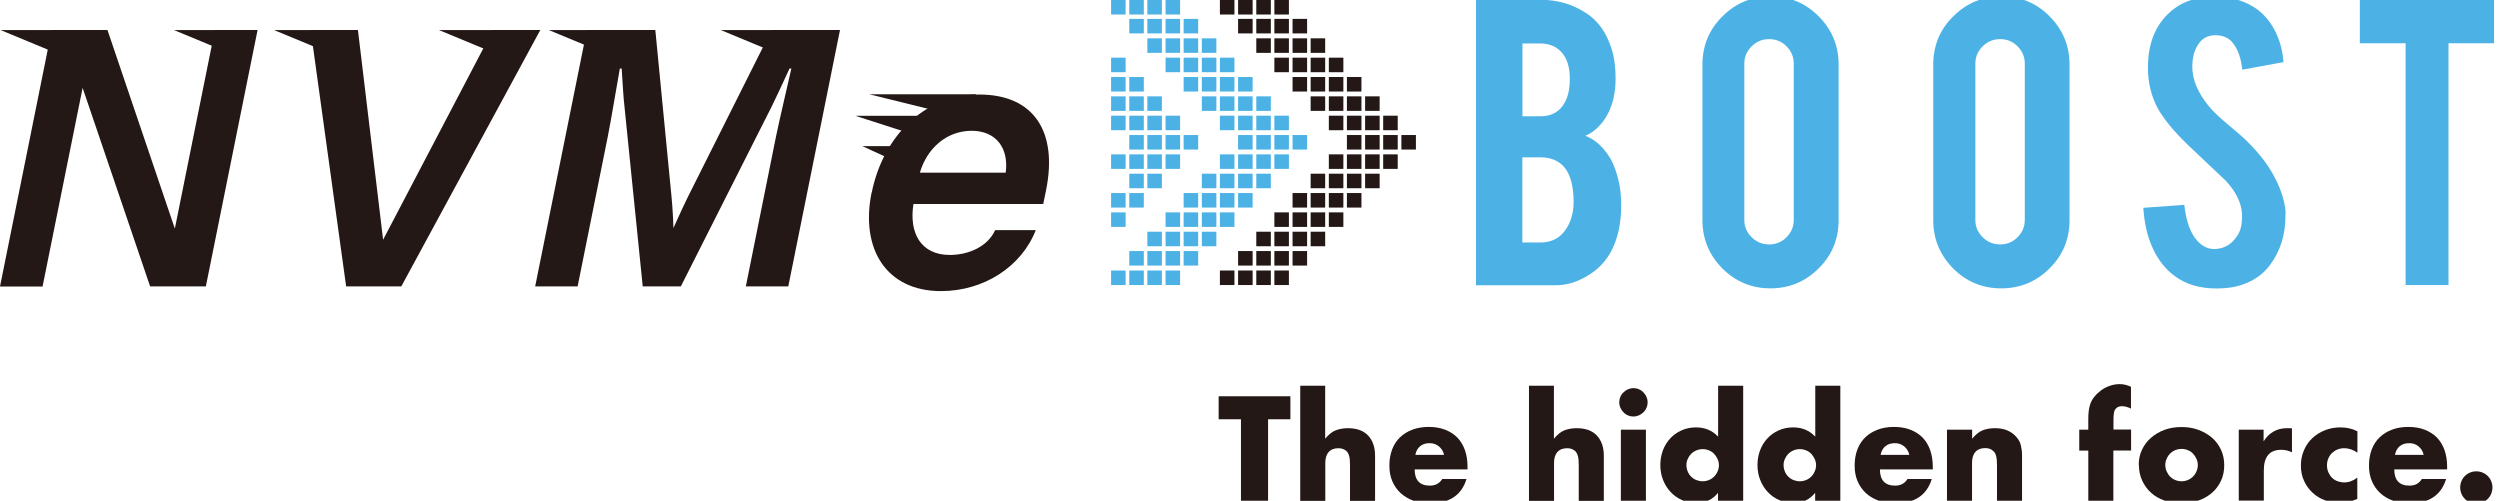 <?xml version="1.0" encoding="UTF-8"?>
<svg id="_圖層_1" data-name="圖層 1" xmlns="http://www.w3.org/2000/svg" viewBox="0 0 218.48 43.76">
  <defs>
    <style>
      .cls-1 {
        fill: #4cb2e5;
      }

      .cls-1, .cls-2 {
        stroke-width: 0px;
      }

      .cls-2 {
        fill: #231815;
      }
    </style>
  </defs>
  <path class="cls-2" d="M110.82,36.64v7.12h-2.37v-7.12h-1.95v-2.01h6.27v2.01h-1.95Z"/>
  <path class="cls-2" d="M113.62,33.71h2.19v4.63c.3-.36.6-.61.91-.73.31-.12.67-.19,1.08-.19.78,0,1.37.22,1.77.65s.6,1.02.6,1.75v3.95h-2.19v-3.14c0-.31-.02-.57-.07-.76-.05-.19-.13-.34-.24-.45-.19-.17-.43-.25-.7-.25-.37,0-.66.11-.85.33-.2.22-.3.54-.3.95v3.32h-2.19v-10.05Z"/>
  <path class="cls-2" d="M123.63,41.02c0,.94.44,1.42,1.33,1.42.48,0,.84-.19,1.08-.58h2.12c-.43,1.42-1.5,2.13-3.21,2.13-.52,0-1.01-.08-1.44-.24-.44-.16-.81-.38-1.12-.67-.31-.29-.55-.64-.72-1.04-.17-.4-.25-.86-.25-1.36s.08-.98.24-1.4c.16-.42.39-.77.69-1.06.3-.29.66-.51,1.08-.67.42-.16.9-.24,1.43-.24s1,.08,1.42.24c.42.16.78.39,1.07.68.29.3.51.66.67,1.1.15.43.23.92.23,1.46v.23h-4.61ZM126.2,39.75c-.07-.31-.22-.55-.45-.74-.23-.19-.5-.28-.82-.28-.34,0-.62.09-.83.27-.21.18-.35.43-.41.75h2.51Z"/>
  <path class="cls-2" d="M133.61,33.71h2.19v4.63c.3-.36.6-.61.91-.73.31-.12.67-.19,1.08-.19.78,0,1.37.22,1.77.65s.6,1.02.6,1.75v3.95h-2.19v-3.14c0-.31-.02-.57-.07-.76-.05-.19-.13-.34-.24-.45-.19-.17-.43-.25-.7-.25-.37,0-.66.11-.85.33-.2.22-.3.54-.3.95v3.32h-2.19v-10.05Z"/>
  <path class="cls-2" d="M141.51,35.16c0-.17.03-.33.1-.48.06-.15.15-.28.27-.39.11-.11.24-.2.39-.27.15-.06.31-.1.48-.1s.33.03.48.1c.15.06.28.15.39.27.11.11.2.24.27.39.06.15.1.31.1.48s-.03.33-.1.48c-.06.15-.15.28-.27.39-.11.11-.24.2-.39.27-.15.06-.31.1-.48.1s-.33-.03-.48-.1c-.15-.06-.28-.15-.39-.27-.11-.11-.2-.24-.27-.39-.06-.15-.1-.31-.1-.48ZM143.84,37.55v6.21h-2.19v-6.21h2.19Z"/>
  <path class="cls-2" d="M150.14,33.71h2.2v10.05h-2.2v-.69c-.47.59-1.1.88-1.9.88-.45,0-.87-.08-1.25-.25-.38-.17-.71-.4-.99-.7-.28-.3-.5-.65-.66-1.05-.16-.4-.24-.84-.24-1.31,0-.44.07-.87.22-1.27.15-.4.36-.75.64-1.05.27-.3.6-.53.99-.71.38-.17.81-.26,1.27-.26.78,0,1.42.27,1.93.81v-4.46ZM147.38,40.64c0,.2.04.39.11.56s.17.33.3.45c.13.13.27.23.45.3s.36.11.56.11.38-.04.55-.11c.17-.07.32-.17.45-.3.13-.13.23-.28.3-.45.08-.17.12-.35.12-.54s-.04-.38-.12-.55c-.08-.17-.18-.32-.3-.45-.13-.13-.27-.23-.45-.3-.17-.07-.36-.11-.55-.11s-.38.04-.55.11-.32.17-.45.3c-.13.13-.23.28-.3.44-.08.17-.12.35-.12.54Z"/>
  <path class="cls-2" d="M158.63,33.71h2.2v10.05h-2.2v-.69c-.47.59-1.1.88-1.9.88-.45,0-.87-.08-1.25-.25-.38-.17-.71-.4-.99-.7-.28-.3-.5-.65-.66-1.05-.16-.4-.24-.84-.24-1.31,0-.44.07-.87.22-1.27.15-.4.36-.75.64-1.05.27-.3.6-.53.99-.71.38-.17.81-.26,1.27-.26.78,0,1.42.27,1.93.81v-4.46ZM155.87,40.64c0,.2.04.39.11.56s.17.33.3.45c.13.13.27.23.45.3s.36.11.56.11.38-.04.55-.11c.17-.07.32-.17.45-.3.13-.13.23-.28.3-.45.08-.17.12-.35.12-.54s-.04-.38-.12-.55c-.08-.17-.18-.32-.3-.45-.13-.13-.27-.23-.45-.3-.17-.07-.36-.11-.55-.11s-.38.04-.55.11-.32.17-.45.3c-.13.13-.23.28-.3.44-.08.17-.12.35-.12.54Z"/>
  <path class="cls-2" d="M164.29,41.02c0,.94.44,1.42,1.33,1.42.48,0,.84-.19,1.08-.58h2.12c-.43,1.42-1.5,2.13-3.21,2.13-.52,0-1.01-.08-1.44-.24-.44-.16-.81-.38-1.12-.67-.31-.29-.55-.64-.72-1.04-.17-.4-.25-.86-.25-1.36s.08-.98.24-1.4c.16-.42.39-.77.69-1.06.3-.29.66-.51,1.08-.67.42-.16.9-.24,1.43-.24s1,.08,1.42.24c.42.16.78.39,1.07.68.29.3.51.66.67,1.1.15.43.23.92.23,1.46v.23h-4.61ZM166.86,39.75c-.07-.31-.22-.55-.45-.74-.23-.19-.5-.28-.82-.28-.34,0-.62.09-.83.27-.21.18-.35.43-.41.75h2.51Z"/>
  <path class="cls-2" d="M170.16,37.55h2.19v.79c.3-.36.6-.61.91-.73.31-.12.67-.19,1.08-.19.44,0,.81.07,1.12.21s.58.34.79.6c.18.21.3.44.36.7.06.26.1.55.1.88v3.95h-2.19v-3.14c0-.31-.02-.55-.07-.74-.04-.19-.12-.34-.24-.45-.1-.1-.21-.17-.33-.21-.12-.04-.25-.06-.39-.06-.37,0-.66.11-.85.33-.2.22-.3.54-.3.95v3.32h-2.19v-6.21Z"/>
  <path class="cls-2" d="M184.69,39.38v4.38h-2.19v-4.38h-.79v-1.83h.79v-.93c0-.52.05-.93.15-1.24.08-.26.21-.5.39-.72.18-.22.39-.41.62-.58.24-.16.49-.29.77-.38.27-.09.54-.13.81-.13.19,0,.36.02.51.06.16.04.32.1.48.17v1.91c-.15-.07-.28-.13-.41-.16-.13-.04-.26-.05-.39-.05-.09,0-.18.01-.27.04-.09.03-.18.09-.26.18-.08.09-.14.22-.16.38-.03.17-.04.39-.04.67v.77h1.54v1.83h-1.54Z"/>
  <path class="cls-2" d="M186.91,40.6c0-.46.09-.89.28-1.29.19-.4.44-.75.78-1.04.33-.29.72-.53,1.18-.7.46-.17.95-.25,1.5-.25s1.03.08,1.48.25c.46.17.85.4,1.19.69.33.29.6.65.78,1.05.19.41.28.86.28,1.35s-.09.94-.28,1.35c-.19.41-.45.76-.78,1.05-.33.29-.73.52-1.19.68-.46.16-.97.24-1.51.24s-1.03-.08-1.48-.24c-.45-.16-.84-.39-1.17-.69-.33-.3-.58-.66-.77-1.07-.19-.42-.28-.88-.28-1.39ZM189.23,40.62c0,.21.04.4.12.58.08.17.18.33.3.45.13.13.27.23.45.3.17.07.36.11.55.11s.38-.04.55-.11c.17-.07.32-.17.45-.3.13-.13.23-.28.3-.45.08-.17.12-.36.12-.56s-.04-.38-.12-.55c-.08-.17-.18-.32-.3-.45s-.27-.23-.45-.3c-.17-.07-.36-.11-.55-.11s-.38.04-.55.11c-.17.07-.32.17-.45.3s-.23.28-.3.45c-.08.17-.12.35-.12.54Z"/>
  <path class="cls-2" d="M195.63,37.55h2.19v1.02c.23-.37.52-.66.86-.85.34-.2.73-.3,1.19-.3h.19c.07,0,.15,0,.24.02v2.09c-.29-.15-.61-.22-.94-.22-.51,0-.89.15-1.14.45s-.38.74-.38,1.33v2.66h-2.19v-6.21Z"/>
  <path class="cls-2" d="M206.02,39.56c-.38-.26-.76-.39-1.15-.39-.21,0-.41.04-.59.11s-.34.18-.48.31c-.14.13-.24.29-.32.47-.08.18-.12.39-.12.61s.04.42.12.6c.08.18.18.34.31.47.13.13.29.24.48.31.19.07.38.11.59.11.41,0,.79-.14,1.15-.42v1.86c-.54.23-1.05.35-1.54.35-.45,0-.88-.08-1.29-.23-.41-.15-.77-.37-1.08-.66-.31-.29-.56-.63-.74-1.03-.19-.4-.28-.85-.28-1.34s.09-.94.27-1.35c.18-.41.42-.76.73-1.05.31-.29.67-.52,1.1-.69.42-.17.88-.25,1.36-.25.53,0,1.03.11,1.48.34v1.86Z"/>
  <path class="cls-2" d="M209.24,41.02c0,.94.44,1.42,1.33,1.42.48,0,.84-.19,1.08-.58h2.12c-.43,1.42-1.5,2.13-3.21,2.13-.52,0-1.01-.08-1.44-.24-.44-.16-.81-.38-1.12-.67-.31-.29-.55-.64-.72-1.04-.17-.4-.25-.86-.25-1.36s.08-.98.24-1.4c.16-.42.39-.77.69-1.06.3-.29.66-.51,1.08-.67.42-.16.9-.24,1.43-.24s1,.08,1.42.24c.42.16.77.39,1.07.68.29.3.51.66.67,1.1.15.43.23.92.23,1.46v.23h-4.61ZM211.81,39.75c-.07-.31-.22-.55-.45-.74-.23-.19-.5-.28-.82-.28-.34,0-.62.09-.83.27-.21.18-.35.43-.41.75h2.51Z"/>
  <path class="cls-2" d="M215,42.6c0-.19.04-.38.11-.55.07-.17.17-.32.3-.45.13-.13.28-.23.45-.3.17-.07.36-.11.55-.11s.38.04.55.11c.17.07.32.17.45.3.13.13.23.28.3.45.07.17.11.36.11.55s-.04.38-.11.55c-.07.17-.17.33-.3.45-.13.13-.28.23-.45.3-.17.07-.36.11-.55.11s-.38-.04-.55-.11c-.17-.07-.33-.17-.45-.3-.13-.13-.23-.28-.3-.45-.07-.17-.11-.36-.11-.55Z"/>
  <path class="cls-1" d="M128.99,24.91V-.02h5.63c1.48,0,2.82.39,4.02,1.18,1.02.66,1.75,1.69,2.19,3.08.24.74.36,1.62.36,2.64,0,1.67-.44,3.01-1.33,4.02-.37.43-.81.75-1.31.97.84.32,1.54.95,2.13,1.89.38.64.67,1.46.86,2.47.09.52.14,1.09.14,1.73,0,1.58-.3,2.92-.89,4.02-.46.86-1.12,1.55-1.97,2.07-.95.59-1.9.88-2.84.88h-6.96ZM133.05,10.16h1.57c1.17,0,1.95-.57,2.35-1.71.15-.42.22-.95.22-1.57,0-1.03-.25-1.81-.76-2.35-.46-.49-1.07-.73-1.81-.73h-1.57v6.36ZM133.05,21.19h1.57c1.27,0,2.15-.66,2.64-1.97.17-.45.26-.97.26-1.55,0-1.39-.27-2.41-.8-3.04-.48-.58-1.18-.88-2.11-.88h-1.57v7.44Z"/>
  <path class="cls-1" d="M154.72-.32c1.66,0,3.06.58,4.22,1.75,1.16,1.16,1.74,2.57,1.74,4.21v13.6c0,1.66-.58,3.07-1.75,4.22-1.17,1.16-2.57,1.74-4.21,1.74s-3.06-.59-4.21-1.75c-1.15-1.17-1.73-2.57-1.73-4.21V5.65c0-1.66.58-3.07,1.75-4.22,1.16-1.16,2.56-1.74,4.19-1.74M156.76,5.57c0-.6-.21-1.1-.63-1.52-.42-.42-.92-.63-1.52-.63s-1.11.21-1.53.63c-.43.42-.64.92-.64,1.52v13.64c0,.6.21,1.1.64,1.52.42.42.93.63,1.53.63s1.1-.21,1.52-.63c.42-.42.63-.93.63-1.52V5.57Z"/>
  <path class="cls-1" d="M174.9-.32c1.66,0,3.07.58,4.22,1.75,1.16,1.16,1.74,2.57,1.74,4.21v13.6c0,1.66-.58,3.07-1.75,4.22-1.17,1.16-2.57,1.74-4.22,1.74s-3.06-.59-4.21-1.75c-1.15-1.17-1.73-2.57-1.73-4.21V5.65c0-1.66.58-3.07,1.75-4.22,1.16-1.16,2.56-1.74,4.19-1.74M176.95,5.57c0-.6-.21-1.1-.63-1.52-.42-.42-.92-.63-1.52-.63s-1.11.21-1.53.63c-.43.42-.64.92-.64,1.52v13.64c0,.6.21,1.1.64,1.52.42.42.93.63,1.53.63s1.1-.21,1.52-.63c.42-.42.63-.93.63-1.52V5.57Z"/>
  <path class="cls-1" d="M199.73,18.71c.03,1.74-.43,3.22-1.35,4.45-.61.83-1.47,1.42-2.58,1.77-.6.19-1.29.28-2.09.28-1.47,0-2.69-.36-3.66-1.09-.81-.59-1.45-1.41-1.92-2.43-.47-1.03-.74-2.2-.82-3.53l3.58-.26c.16,1.45.54,2.5,1.15,3.16.45.49.97.73,1.55.7.82-.03,1.48-.43,1.97-1.22.25-.38.38-.93.38-1.65,0-1.03-.47-2.06-1.41-3.08-.74-.7-1.86-1.76-3.34-3.16-1.25-1.21-2.13-2.29-2.65-3.24-.56-1.07-.83-2.24-.83-3.5,0-2.27.76-3.99,2.29-5.15.94-.7,2.11-1.05,3.5-1.05s2.48.3,3.44.89c.74.46,1.34,1.11,1.8,1.95.46.83.73,1.79.82,2.88l-3.6.66c-.11-1.02-.4-1.82-.87-2.39-.35-.41-.84-.62-1.49-.62-.69,0-1.21.3-1.57.92-.29.49-.44,1.1-.44,1.83,0,1.14.49,2.3,1.47,3.48.37.45.93.98,1.67,1.59.88.73,1.45,1.24,1.73,1.53.93.93,1.64,1.84,2.15,2.74.24.43.43.82.58,1.17.36.89.54,1.68.56,2.39"/>
  <polygon class="cls-1" points="210.23 3.78 206.23 3.78 206.23 0 217.96 0 217.96 3.78 213.98 3.78 213.98 24.91 210.23 24.91 210.23 3.78"/>
  <rect class="cls-2" x="112.96" y="1.65" width="1.27" height="1.27"/>
  <rect class="cls-2" x="111.37" y="1.65" width="1.27" height="1.27"/>
  <rect class="cls-2" x="109.79" y="1.65" width="1.27" height="1.27"/>
  <rect class="cls-2" x="108.2" y="1.65" width="1.27" height="1.27"/>
  <rect class="cls-1" x="103.44" y="1.65" width="1.27" height="1.27"/>
  <rect class="cls-1" x="101.86" y="1.65" width="1.27" height="1.27"/>
  <rect class="cls-1" x="100.27" y="1.65" width="1.27" height="1.27"/>
  <rect class="cls-1" x="98.69" y="1.65" width="1.27" height="1.27"/>
  <rect class="cls-2" x="111.37" width="1.27" height="1.27"/>
  <rect class="cls-2" x="109.79" width="1.27" height="1.27"/>
  <rect class="cls-2" x="108.2" width="1.27" height="1.27"/>
  <rect class="cls-2" x="106.61" width="1.27" height="1.27"/>
  <rect class="cls-1" x="101.86" width="1.27" height="1.27"/>
  <rect class="cls-1" x="100.27" width="1.27" height="1.27"/>
  <rect class="cls-1" x="98.69" width="1.27" height="1.27"/>
  <rect class="cls-1" x="97.1" width="1.27" height="1.27"/>
  <rect class="cls-2" x="114.54" y="3.35" width="1.27" height="1.27"/>
  <rect class="cls-2" x="112.96" y="3.35" width="1.27" height="1.27"/>
  <rect class="cls-2" x="111.37" y="3.35" width="1.27" height="1.27"/>
  <rect class="cls-2" x="109.79" y="3.35" width="1.27" height="1.27"/>
  <rect class="cls-1" x="105.03" y="3.35" width="1.27" height="1.27"/>
  <rect class="cls-1" x="103.44" y="3.35" width="1.27" height="1.27"/>
  <rect class="cls-1" x="101.86" y="3.35" width="1.27" height="1.27"/>
  <rect class="cls-1" x="100.27" y="3.35" width="1.27" height="1.27"/>
  <rect class="cls-2" x="116.13" y="5.04" width="1.27" height="1.27"/>
  <rect class="cls-2" x="114.54" y="5.04" width="1.27" height="1.27"/>
  <rect class="cls-2" x="112.96" y="5.04" width="1.27" height="1.27"/>
  <rect class="cls-2" x="111.37" y="5.04" width="1.27" height="1.27"/>
  <rect class="cls-1" x="106.61" y="5.04" width="1.27" height="1.27"/>
  <rect class="cls-1" x="105.03" y="5.04" width="1.27" height="1.27"/>
  <rect class="cls-1" x="103.44" y="5.04" width="1.27" height="1.27"/>
  <rect class="cls-1" x="101.86" y="5.04" width="1.27" height="1.27"/>
  <rect class="cls-1" x="97.1" y="5.04" width="1.27" height="1.27"/>
  <rect class="cls-2" x="117.71" y="6.73" width="1.27" height="1.27"/>
  <rect class="cls-2" x="116.13" y="6.73" width="1.27" height="1.27"/>
  <rect class="cls-2" x="114.54" y="6.73" width="1.27" height="1.27"/>
  <rect class="cls-2" x="112.96" y="6.73" width="1.27" height="1.27"/>
  <rect class="cls-1" x="108.2" y="6.73" width="1.27" height="1.27"/>
  <rect class="cls-1" x="106.61" y="6.73" width="1.27" height="1.27"/>
  <rect class="cls-1" x="105.03" y="6.73" width="1.27" height="1.27"/>
  <rect class="cls-1" x="103.44" y="6.73" width="1.27" height="1.27"/>
  <rect class="cls-1" x="98.69" y="6.73" width="1.27" height="1.27"/>
  <rect class="cls-1" x="97.1" y="6.73" width="1.27" height="1.27"/>
  <rect class="cls-2" x="119.3" y="8.42" width="1.27" height="1.27"/>
  <rect class="cls-2" x="117.71" y="8.42" width="1.27" height="1.27"/>
  <rect class="cls-2" x="116.13" y="8.42" width="1.27" height="1.27"/>
  <rect class="cls-2" x="114.54" y="8.42" width="1.27" height="1.27"/>
  <rect class="cls-1" x="109.79" y="8.42" width="1.27" height="1.27"/>
  <rect class="cls-1" x="108.2" y="8.42" width="1.27" height="1.27"/>
  <rect class="cls-1" x="106.61" y="8.42" width="1.27" height="1.27"/>
  <rect class="cls-1" x="105.03" y="8.42" width="1.27" height="1.27"/>
  <rect class="cls-1" x="100.27" y="8.42" width="1.27" height="1.27"/>
  <rect class="cls-1" x="98.69" y="8.42" width="1.27" height="1.27"/>
  <rect class="cls-1" x="97.1" y="8.42" width="1.27" height="1.27"/>
  <rect class="cls-2" x="120.88" y="10.11" width="1.27" height="1.27"/>
  <rect class="cls-2" x="119.3" y="10.11" width="1.27" height="1.27"/>
  <rect class="cls-2" x="117.71" y="10.11" width="1.27" height="1.27"/>
  <rect class="cls-2" x="116.13" y="10.11" width="1.27" height="1.27"/>
  <rect class="cls-1" x="111.37" y="10.11" width="1.27" height="1.27"/>
  <rect class="cls-1" x="109.79" y="10.11" width="1.27" height="1.27"/>
  <rect class="cls-1" x="108.2" y="10.11" width="1.27" height="1.27"/>
  <rect class="cls-1" x="106.61" y="10.11" width="1.27" height="1.27"/>
  <rect class="cls-1" x="101.86" y="10.11" width="1.27" height="1.27"/>
  <rect class="cls-1" x="100.27" y="10.11" width="1.27" height="1.27"/>
  <rect class="cls-1" x="98.69" y="10.11" width="1.27" height="1.27"/>
  <rect class="cls-1" x="97.1" y="10.11" width="1.27" height="1.27"/>
  <rect class="cls-2" x="122.47" y="11.8" width="1.27" height="1.27"/>
  <rect class="cls-2" x="120.88" y="11.8" width="1.27" height="1.27"/>
  <rect class="cls-2" x="119.3" y="11.8" width="1.27" height="1.27"/>
  <rect class="cls-2" x="117.71" y="11.8" width="1.27" height="1.27"/>
  <rect class="cls-1" x="112.96" y="11.8" width="1.27" height="1.27"/>
  <rect class="cls-1" x="111.37" y="11.8" width="1.27" height="1.27"/>
  <rect class="cls-1" x="109.79" y="11.8" width="1.27" height="1.27"/>
  <rect class="cls-1" x="108.2" y="11.8" width="1.27" height="1.27"/>
  <rect class="cls-1" x="103.44" y="11.8" width="1.27" height="1.27"/>
  <rect class="cls-1" x="101.86" y="11.8" width="1.27" height="1.27"/>
  <rect class="cls-1" x="100.27" y="11.8" width="1.27" height="1.27"/>
  <rect class="cls-1" x="98.69" y="11.8" width="1.27" height="1.27"/>
  <rect class="cls-2" x="120.88" y="13.49" width="1.27" height="1.27"/>
  <rect class="cls-2" x="119.3" y="13.49" width="1.27" height="1.27"/>
  <rect class="cls-2" x="117.71" y="13.49" width="1.27" height="1.27"/>
  <rect class="cls-2" x="116.13" y="13.49" width="1.27" height="1.27"/>
  <rect class="cls-1" x="111.37" y="13.49" width="1.27" height="1.27"/>
  <rect class="cls-1" x="109.79" y="13.49" width="1.27" height="1.27"/>
  <rect class="cls-1" x="108.2" y="13.49" width="1.27" height="1.27"/>
  <rect class="cls-1" x="106.61" y="13.49" width="1.27" height="1.27"/>
  <rect class="cls-1" x="101.86" y="13.49" width="1.27" height="1.27"/>
  <rect class="cls-1" x="100.27" y="13.49" width="1.27" height="1.27"/>
  <rect class="cls-1" x="98.69" y="13.49" width="1.27" height="1.27"/>
  <rect class="cls-1" x="97.1" y="13.49" width="1.27" height="1.27"/>
  <rect class="cls-2" x="119.3" y="15.18" width="1.27" height="1.27"/>
  <rect class="cls-2" x="117.71" y="15.18" width="1.27" height="1.27"/>
  <rect class="cls-2" x="116.13" y="15.18" width="1.27" height="1.27"/>
  <rect class="cls-2" x="114.54" y="15.18" width="1.27" height="1.27"/>
  <rect class="cls-1" x="109.79" y="15.18" width="1.27" height="1.27"/>
  <rect class="cls-1" x="108.2" y="15.18" width="1.27" height="1.27"/>
  <rect class="cls-1" x="106.61" y="15.18" width="1.27" height="1.27"/>
  <rect class="cls-1" x="105.03" y="15.18" width="1.27" height="1.27"/>
  <rect class="cls-1" x="100.27" y="15.18" width="1.27" height="1.27"/>
  <rect class="cls-1" x="98.69" y="15.18" width="1.27" height="1.27"/>
  <rect class="cls-2" x="117.71" y="16.87" width="1.27" height="1.27"/>
  <rect class="cls-2" x="116.13" y="16.87" width="1.27" height="1.27"/>
  <rect class="cls-2" x="114.54" y="16.87" width="1.27" height="1.27"/>
  <rect class="cls-2" x="112.96" y="16.87" width="1.27" height="1.27"/>
  <rect class="cls-1" x="108.2" y="16.87" width="1.27" height="1.27"/>
  <rect class="cls-1" x="106.61" y="16.87" width="1.27" height="1.27"/>
  <rect class="cls-1" x="105.03" y="16.87" width="1.27" height="1.27"/>
  <rect class="cls-1" x="103.44" y="16.87" width="1.27" height="1.27"/>
  <rect class="cls-1" x="98.69" y="16.87" width="1.27" height="1.27"/>
  <rect class="cls-1" x="97.1" y="16.87" width="1.27" height="1.27"/>
  <rect class="cls-2" x="116.13" y="18.56" width="1.27" height="1.27"/>
  <rect class="cls-2" x="114.54" y="18.56" width="1.27" height="1.27"/>
  <rect class="cls-2" x="112.96" y="18.56" width="1.27" height="1.27"/>
  <rect class="cls-2" x="111.37" y="18.56" width="1.27" height="1.27"/>
  <rect class="cls-1" x="106.61" y="18.56" width="1.27" height="1.27"/>
  <rect class="cls-1" x="105.03" y="18.56" width="1.27" height="1.27"/>
  <rect class="cls-1" x="103.44" y="18.56" width="1.27" height="1.27"/>
  <rect class="cls-1" x="101.86" y="18.56" width="1.27" height="1.27"/>
  <rect class="cls-1" x="97.1" y="18.56" width="1.27" height="1.27"/>
  <rect class="cls-2" x="114.54" y="20.25" width="1.27" height="1.27"/>
  <rect class="cls-2" x="112.96" y="20.25" width="1.27" height="1.27"/>
  <rect class="cls-2" x="111.37" y="20.25" width="1.27" height="1.27"/>
  <rect class="cls-2" x="109.79" y="20.25" width="1.27" height="1.27"/>
  <rect class="cls-1" x="105.03" y="20.25" width="1.27" height="1.27"/>
  <rect class="cls-1" x="103.44" y="20.25" width="1.27" height="1.27"/>
  <rect class="cls-1" x="101.86" y="20.25" width="1.27" height="1.27"/>
  <rect class="cls-1" x="100.27" y="20.25" width="1.27" height="1.27"/>
  <rect class="cls-2" x="112.96" y="21.94" width="1.27" height="1.27"/>
  <rect class="cls-2" x="111.37" y="21.94" width="1.27" height="1.27"/>
  <rect class="cls-2" x="109.79" y="21.94" width="1.27" height="1.27"/>
  <rect class="cls-2" x="108.2" y="21.94" width="1.27" height="1.27"/>
  <rect class="cls-1" x="103.44" y="21.94" width="1.27" height="1.27"/>
  <rect class="cls-1" x="101.86" y="21.94" width="1.27" height="1.27"/>
  <rect class="cls-1" x="100.27" y="21.94" width="1.27" height="1.27"/>
  <rect class="cls-1" x="98.69" y="21.94" width="1.27" height="1.27"/>
  <rect class="cls-2" x="111.37" y="23.64" width="1.27" height="1.27"/>
  <rect class="cls-2" x="109.79" y="23.64" width="1.27" height="1.27"/>
  <rect class="cls-2" x="108.2" y="23.64" width="1.27" height="1.27"/>
  <rect class="cls-2" x="106.61" y="23.64" width="1.27" height="1.27"/>
  <rect class="cls-1" x="101.86" y="23.64" width="1.27" height="1.27"/>
  <rect class="cls-1" x="100.27" y="23.64" width="1.27" height="1.27"/>
  <rect class="cls-1" x="98.69" y="23.64" width="1.27" height="1.27"/>
  <rect class="cls-1" x="97.1" y="23.64" width="1.27" height="1.27"/>
  <path class="cls-2" d="M4.52,2.62h4.87l6.09,17.95h-.32l3.62-17.95h3.73l-4.52,22.41h-4.87L7.02,7.09h.32l-3.62,17.95H0L4.52,2.62Z"/>
  <path class="cls-2" d="M27.15,2.62h4.13l2.2,18.33L43.08,2.62h4.14l-12.15,22.41h-4.82l-3.1-22.41Z"/>
  <path class="cls-2" d="M51.29,2.62h5.98l1.42,14.62c.09.85.21,2.96.17,3.76h-.47c.29-.72,1.29-2.91,1.71-3.76l7.33-14.62h5.98l-4.52,22.41h-3.71l2.64-13.11c.27-1.33,1.04-4.59,1.34-5.93h-.16c-.54,1.16-1.17,2.54-1.54,3.28l-7.96,15.76h-3.33l-1.6-15.76c-.09-.69-.16-2.14-.24-3.28h-.16c-.24,1.33-.78,4.59-1.05,5.93l-2.64,13.11h-3.71l4.52-22.41Z"/>
  <path class="cls-2" d="M76.18,16.84c.99-4.92,4.6-8.58,9.39-8.58s6.88,3.25,5.85,8.35l-.25,1.22h-11.34c-.41,2.54.66,4.45,3.17,4.45,1.64,0,3.31-.72,3.97-2.17h3.55c-1.25,3.2-4.54,5.33-8.29,5.33-4.74,0-7.06-3.65-6.06-8.61ZM87.89,15.09c.29-2.15-.85-3.66-2.97-3.66-2.23,0-3.92,1.57-4.53,3.66h7.5Z"/>
  <path class="cls-2" d="M20.3,4.74l-5.09-2.11h5.95s-.86,2.6-.86,2.11Z"/>
  <path class="cls-2" d="M29.05,4.74l-5.09-2.11h5.95s-.86,2.6-.86,2.11Z"/>
  <path class="cls-2" d="M5.15,4.74L.06,2.63h5.95s-.86,2.6-.86,2.11Z"/>
  <path class="cls-2" d="M43.46,4.74l-5.09-2.11h5.95s-.86,2.6-.86,2.11Z"/>
  <path class="cls-2" d="M53.06,4.74l-5.09-2.11h5.95s-.86,2.6-.86,2.11Z"/>
  <path class="cls-2" d="M68.09,4.74l-5.09-2.11h5.95s-.86,2.6-.86,2.11Z"/>
  <path class="cls-2" d="M84.51,10.35l-8.54-2.11h9.32s-.78,2.6-.78,2.11Z"/>
  <path class="cls-2" d="M80.43,11.95l-5.68-1.83h6.39s-.71,2.33-.71,1.83Z"/>
  <path class="cls-2" d="M79.96,14.88l-4.6-2.11h5.38s-.78,2.6-.78,2.11Z"/>
</svg>